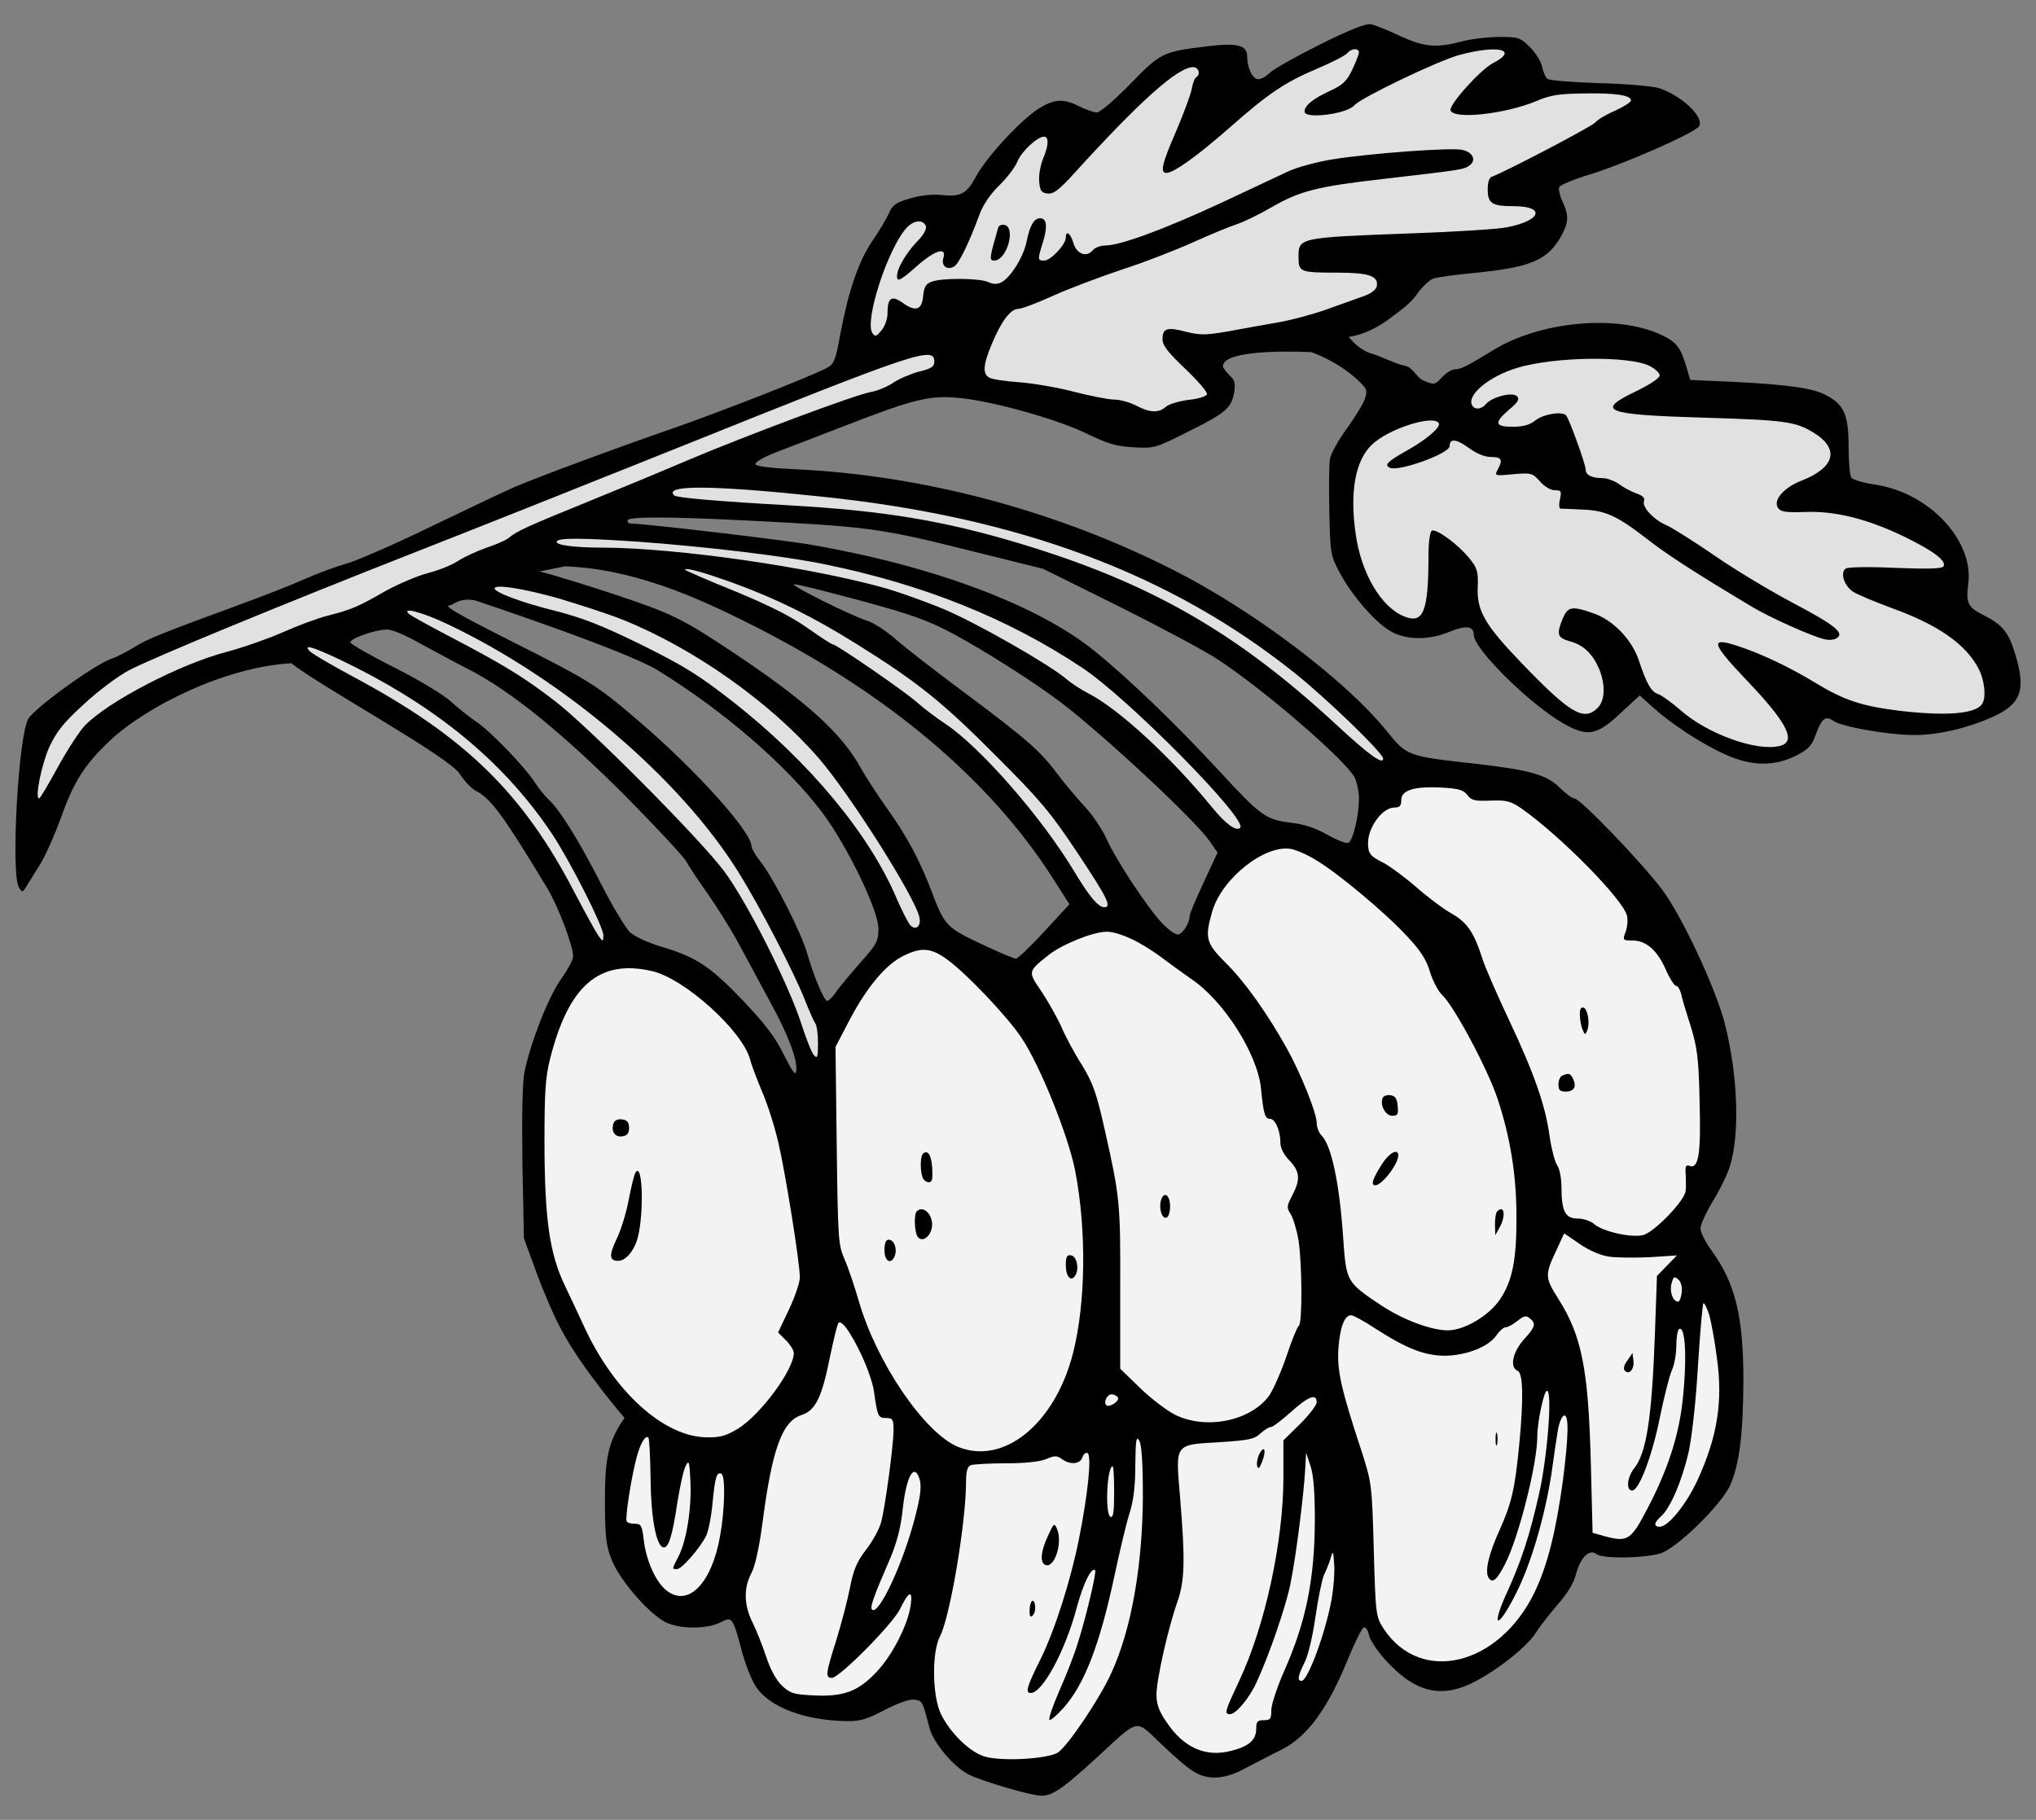 <?xml version="1.0" encoding="UTF-8" standalone="no"?>
<!DOCTYPE svg PUBLIC "-//W3C//DTD SVG 1.1//EN" "http://www.w3.org/Graphics/SVG/1.1/DTD/svg11.dtd">
<svg xmlns="http://www.w3.org/2000/svg" xmlns:dc="http://purl.org/dc/elements/1.1/" xmlns:xl="http://www.w3.org/1999/xlink" version="1.1" viewBox="33.75 76.5 297 265.5" width="297" height="265.5">
  <rect x="33.75" y="76.5" width="297" height="265.5" fill="#808080" stroke="none"/>
  <defs>
    <clipPath id="artboard_clip_path">
      <path d="M 33.75 76.5 L 330.75 76.5 L 330.75 331.943 L 313.875 342 L 33.75 342 Z"/>
    </clipPath>
  </defs>
  <g id="Ash_Keys,_Cluster_of_(2)" fill="none" stroke-opacity="1" stroke-dasharray="none" stroke="none" fill-opacity="1">
    <title>Ash Keys, Cluster of (2)</title>
    <g id="Ash_Keys,_Cluster_of_(2)_Art" clip-path="url(#artboard_clip_path)">
      <title>Art</title>
      <g id="Group_113">
        <g id="Graphic_159">
          <path d="M 226.39 82.946 C 222.951 84.665 219.644 86.517 219.071 87.046 C 218.498 87.619 217.704 88.06 217.308 88.06 C 216.47 88.06 215.676 86.429 215.676 84.709 C 215.676 83.078 214.177 82.725 209.857 83.254 C 203.332 84.048 203.067 84.18 198.615 88.765 C 196.366 91.058 194.206 92.909 193.765 92.909 C 193.324 92.909 192.178 92.513 191.208 92.028 C 188.871 90.837 187.549 90.926 185.212 92.38 C 182.567 94.1 177.717 99.346 176.174 102.168 C 174.763 104.813 173.881 105.254 171.06 104.945 C 169.87 104.813 168.106 104.989 166.563 105.43 C 164.447 106.048 163.918 106.4 163.433 107.591 C 163.08 108.384 162.022 110.192 161.008 111.647 C 158.98 114.645 157.525 118.921 156.335 125.226 C 155.629 129.149 155.409 129.634 154.307 130.208 C 151.882 131.486 138.876 136.556 132.087 138.937 C 123.754 141.803 111.806 146.255 108.852 147.534 C 107.706 148.019 102.239 150.62 96.728 153.265 C 91.217 155.955 85.53 158.424 84.119 158.776 C 82.708 159.173 79.975 160.187 77.991 161.069 C 76.007 161.951 71.687 163.626 68.424 164.816 C 57.358 168.872 55.154 169.754 53.302 170.944 C 52.288 171.562 50.789 172.355 49.951 172.62 C 47.483 173.501 38.753 179.806 37.871 181.393 C 36.417 183.906 35.314 203.922 36.505 205.95 C 36.99 206.743 37.034 206.743 37.651 205.729 C 38.004 205.156 38.93 203.657 39.679 202.467 C 40.429 201.232 41.707 198.323 42.589 195.942 C 44.485 190.563 46.072 188.05 49.819 184.523 C 55.11 179.541 66.639 173.788 76.25 173.259 C 80.548 176.676 99.153 186.816 100.828 189.417 C 101.446 190.387 102.46 191.489 103.121 191.842 C 105.369 192.988 107.133 195.413 113.482 205.906 C 115.113 208.551 117.361 214.459 117.361 216.046 C 117.361 216.487 116.568 217.986 115.554 219.397 C 113.746 221.954 111.145 228.567 110.263 232.887 C 109.955 234.254 109.866 239.368 109.955 246.114 L 110.175 257.135 L 112.027 262.206 C 113.041 264.983 114.672 268.775 115.686 270.582 C 118.684 276.225 124.856 283.368 124.856 283.368 C 122.255 286.983 121.99 289.848 121.99 295.933 C 122.035 300.782 122.167 302.061 123.004 304.133 C 124.107 306.866 127.898 311.363 130.455 312.95 C 132.439 314.185 136.716 314.273 138.876 313.171 C 140.551 312.289 140.639 312.377 142.006 317.535 C 142.535 319.475 143.461 321.768 144.078 322.65 C 146.062 325.559 151.088 327.455 157.04 327.587 C 159.156 327.631 160.038 327.411 162.727 326 C 164.667 324.986 166.387 324.369 167.092 324.457 C 168.282 324.589 168.326 324.633 169.34 328.601 C 169.914 330.762 172.823 334.245 175.072 335.391 C 177.1 336.405 184.198 338.477 185.697 338.477 C 187.284 338.477 188.871 337.375 193.633 333.01 C 200.114 327.058 199.232 327.235 203.156 330.938 C 204.963 332.702 207.079 334.509 207.873 334.95 C 209.989 336.273 212.502 336.096 215.5 334.421 C 216.955 333.671 219.203 332.481 220.57 331.82 C 224.406 329.924 227.404 325.868 230.358 318.594 C 231.372 316.125 232.43 314.008 232.694 313.92 C 232.959 313.832 233.311 314.317 233.444 315.022 C 233.576 315.728 234.634 317.315 235.78 318.594 C 240.189 323.487 244.069 324.413 249.095 321.724 C 252.534 319.916 256.634 316.565 257.78 314.714 C 258.265 313.92 259.676 312.113 260.91 310.658 C 262.365 309.026 263.379 307.351 263.644 306.161 C 264.261 303.736 265.628 302.413 266.598 303.207 C 267.435 303.912 273.167 303.868 275.856 303.163 C 278.237 302.502 284.894 296.021 286.172 293.111 C 287.495 290.025 288.024 285.704 288.068 278.077 C 288.068 268.51 286.922 263.793 283.395 258.899 C 282.513 257.709 281.808 256.254 281.808 255.725 C 281.808 255.152 282.601 253.432 283.527 251.889 C 284.497 250.346 285.599 248.098 285.996 246.951 C 287.583 242.322 287.319 233.505 285.335 225.745 C 283.968 220.543 279.074 210.094 276.165 206.214 C 273.034 202.114 264.261 192.988 263.423 192.988 C 263.115 192.988 262.145 192.283 261.307 191.445 C 259.367 189.505 256.942 188.844 248.963 187.918 C 239.043 186.816 238.999 186.816 236.045 183.157 C 230.005 175.706 216.646 165.61 205.007 159.702 C 188.122 151.105 168.635 145.859 150.074 144.977 C 146.195 144.8 144.034 144.536 143.946 144.227 C 143.858 143.919 145.18 143.169 146.988 142.464 C 148.752 141.803 153.425 139.995 157.305 138.496 C 166.872 134.793 169.252 134.175 173.352 134.528 C 178.07 134.881 187.901 137.614 192.31 139.774 C 195.396 141.273 196.631 141.626 199.144 141.758 C 202.142 141.935 202.362 141.847 207.079 139.466 C 212.59 136.732 213.384 136.027 213.781 133.735 C 214.001 132.412 213.869 131.927 213.075 131.222 C 212.59 130.737 212.149 130.163 212.149 129.943 C 212.149 127.165 225.045 127.876 225.045 127.876 C 225.045 127.876 229.079 129.194 232.253 132.368 C 233.179 133.294 233.223 133.558 232.827 134.749 C 232.562 135.498 231.372 137.438 230.181 139.069 C 228.991 140.7 227.889 142.684 227.756 143.434 C 227.624 144.227 227.58 147.71 227.668 151.193 C 227.801 157.365 227.845 157.542 229.255 160.187 C 231.151 163.67 234.678 167.638 236.883 168.74 C 239.087 169.886 242.305 169.886 245.127 168.696 C 247.596 167.682 248.742 167.814 248.742 169.137 C 248.742 171.165 256.854 179.189 261.748 182.01 C 265.275 184.038 266.686 183.818 270.08 180.6 L 272.946 177.954 L 274.842 179.674 C 277.487 182.054 281.808 184.92 285.291 186.507 C 289.082 188.271 292.477 188.359 295.695 186.772 C 297.503 185.846 298.032 185.317 298.561 183.818 C 299.531 181.217 300.016 180.864 301.25 181.702 C 302.617 182.583 309.318 183.73 313.022 183.73 C 316.505 183.73 320.693 182.76 324.44 181.084 C 328.629 179.189 329.334 177.117 327.659 171.738 C 326.733 168.696 325.807 167.594 322.985 166.183 C 320.781 165.081 320.517 164.419 320.869 161.686 C 321.707 155.293 315.05 148.283 307.158 147.181 C 305.483 146.917 303.984 146.476 303.807 146.167 C 303.587 145.859 303.411 143.786 303.411 141.626 C 303.411 136.821 302.705 135.366 299.707 133.955 C 297.767 132.985 292.697 132.412 283.13 132.059 L 280.309 131.927 L 279.78 130.119 C 278.898 127.121 278.325 126.372 275.9 125.27 C 269.507 122.36 258.441 123.374 251.608 127.562 C 247.728 129.943 246.846 130.384 245.965 130.384 C 245.524 130.384 244.686 130.913 244.113 131.53 C 243.055 132.676 242.967 132.676 241.379 132.015 C 240.454 131.662 239.787 129.993 238.685 129.86 C 237.582 129.684 235.097 128.45 233.863 128.097 C 231.835 127.524 230.501 125.644 230.501 125.644 C 230.501 125.644 233.119 125.413 236.205 123.165 C 238.321 121.621 239.528 120.685 240.321 119.582 C 241.115 118.436 242.217 117.378 242.79 117.158 C 243.363 116.937 246.053 116.584 248.786 116.32 C 256.854 115.526 259.367 114.512 261.307 111.25 C 262.586 109.046 262.674 108.031 261.704 105.959 C 261.307 105.122 261.087 104.196 261.175 103.843 C 261.307 103.49 263.247 102.697 265.539 101.992 C 270.389 100.537 280.97 95.907 281.587 94.937 C 282.425 93.615 279.03 90.396 275.68 89.338 C 274.798 89.074 270.918 88.721 267.038 88.633 C 263.159 88.501 259.764 88.236 259.499 88.016 C 259.191 87.795 258.882 87.002 258.706 86.252 C 258.574 85.503 257.78 84.224 256.942 83.387 C 255.532 81.976 255.267 81.888 252.445 81.888 C 250.77 81.888 248.301 82.196 246.979 82.549 C 243.319 83.519 241.556 83.387 237.985 81.755 C 236.265 80.918 234.325 80.168 233.752 80.036 C 233.003 79.904 230.754 80.785 226.39 82.946 Z M 142.535 152.428 C 160.214 153.309 162.198 153.574 174.543 156.66 L 185.917 159.482 L 196.939 164.948 C 203.023 167.991 209.46 171.429 211.268 172.62 C 217.925 176.94 230.005 187.345 231.372 189.946 C 231.68 190.607 231.989 191.974 231.989 192.944 C 231.989 195.545 231.107 199.204 230.402 199.469 C 230.093 199.601 228.726 199.028 227.36 198.279 C 225.684 197.309 223.965 196.736 221.981 196.515 C 218.366 196.074 217.616 195.501 211.444 188.8 C 205.228 182.099 198.482 175.574 193.412 171.473 C 185.212 164.816 170.002 159.085 152.19 155.999 C 148.311 155.293 127.59 152.869 125.65 152.869 C 125.429 152.869 125.297 152.648 125.297 152.428 C 125.297 151.854 131.028 151.854 142.535 152.428 Z M 112.457 159.867 L 116.176 159.123 C 126.098 159.478 135.393 163.626 142.932 167.417 C 162.948 177.425 178.114 190.122 187.416 204.76 L 189.753 208.419 L 186.094 212.387 C 184.11 214.547 182.214 216.355 181.95 216.355 C 181.641 216.355 179.348 215.385 176.835 214.194 C 171.809 211.814 171.501 211.505 169.605 206.435 C 167.93 202.026 165.99 198.411 163.212 194.531 C 161.846 192.591 160.038 189.858 159.288 188.491 C 156.467 183.421 151.397 178.836 140.904 171.826 C 133.233 166.712 131.778 166.007 123.313 163.185 C 115.113 160.496 112.457 159.867 112.457 159.867 Z M 159.244 164.111 C 166.695 166.139 169.076 166.976 172.867 169.005 C 177.232 171.341 184.683 176.059 188.563 179.012 C 194.999 183.95 208.005 196.074 210.166 199.16 L 211.356 200.88 L 209.328 205.244 C 208.226 207.625 207.3 209.785 207.3 210.094 C 207.3 211.152 206.242 212.828 205.536 212.828 C 205.14 212.828 204.126 212.078 203.244 211.152 C 201.216 209.036 196.454 201.85 195.088 198.72 C 194.47 197.397 193.06 195.281 191.913 194.09 C 190.767 192.856 189.048 190.784 188.034 189.461 C 185.565 186.11 183.493 184.303 174.631 177.69 C 170.399 174.56 165.813 170.988 164.447 169.798 C 163.036 168.564 161.184 167.329 160.258 167.065 C 157.878 166.315 148.752 161.774 149.589 161.73 C 149.942 161.686 154.307 162.788 159.244 164.111 Z M 103.033 164.083 C 103.033 164.083 125.121 171.429 129.706 174.295 C 139.317 180.203 148.487 188.138 153.645 194.972 C 157.305 199.822 161.89 209.301 161.89 211.946 C 161.89 213.797 161.669 214.238 159.333 216.839 C 157.922 218.471 156.291 220.367 155.762 221.16 C 155.232 221.91 154.615 222.527 154.439 222.527 C 153.954 222.527 152.499 219.044 151.529 215.693 C 150.691 212.651 146.591 204.583 144.651 202.158 C 143.946 201.277 143.373 200.263 143.373 199.954 C 143.373 197.882 135.481 189.064 127.237 181.966 C 121.417 176.94 120.007 176.014 112.468 172.135 C 104.664 168.167 97.902 164.871 99.313 164.827 C 99.842 164.827 100.652 163.642 103.033 164.083 Z M 94.788 170.239 C 96.64 171.253 99.991 173.061 102.151 174.163 C 108.235 177.293 115.73 183.377 124.944 192.591 C 129.441 197.132 133.453 201.453 133.85 202.158 C 134.247 202.908 135.658 205.024 136.98 206.876 C 138.303 208.771 140.331 211.99 141.477 214.106 C 142.579 216.178 144.651 219.97 146.018 222.527 C 148.752 227.465 150.118 231.168 149.898 232.755 C 149.81 233.505 149.369 232.887 148.09 230.374 C 146.856 227.817 145.357 225.877 142.094 222.439 C 137.333 217.457 135.261 216.09 130.147 214.591 C 128.251 214.018 126.355 213.136 125.65 212.519 C 125.032 211.902 123.137 208.816 121.505 205.597 C 118.199 199.116 115.333 194.531 113.834 193.209 C 113.305 192.724 112.379 191.577 111.806 190.696 C 110.263 188.315 105.325 183.201 103.165 181.746 C 102.107 181.04 100.476 179.718 99.506 178.836 C 98.536 177.91 94.877 175.706 91.394 173.942 C 87.867 172.179 84.957 170.504 84.869 170.239 C 84.692 169.71 88.308 168.387 90.159 168.343 C 90.865 168.299 92.849 169.137 94.788 170.239 Z" fill="black"/>
        </g>
        <g id="Graphic_158">
          <path d="M 231.989 84.18 C 231.945 84.489 231.504 85.635 230.975 86.737 C 230.225 88.324 229.564 88.942 227.801 89.735 C 225.243 90.926 224.053 91.895 224.053 92.777 C 224.053 93.923 230.269 93.13 231.328 91.851 C 232.209 90.793 243.407 85.415 246.582 84.533 C 252.269 82.99 255.399 83.739 251.52 85.723 C 249.668 86.693 245.083 91.807 245.347 92.601 C 245.788 93.968 253.327 93.13 257.78 91.278 C 259.94 90.352 261.175 90.176 264.834 90.132 C 269.375 90.044 271.668 90.396 271.668 91.146 C 271.668 91.41 270.61 92.072 269.375 92.645 C 268.096 93.174 266.774 93.968 266.465 94.364 C 265.936 94.982 253.195 101.639 251.431 102.256 C 250.991 102.388 250.77 103.05 250.77 104.108 C 250.77 106.18 251.387 106.577 254.518 106.577 C 259.279 106.577 258.618 108.693 253.548 109.663 C 252.225 109.927 246.009 110.324 239.704 110.544 C 223.039 111.162 223.171 111.162 223.171 114.071 C 223.171 116.188 223.436 116.276 228.859 116.276 C 233.444 116.276 234.855 116.761 234.59 118.26 C 234.458 118.789 233.708 119.362 232.65 119.715 C 231.68 120.067 229.299 120.905 227.36 121.61 C 225.42 122.316 222.157 123.198 220.085 123.55 C 218.013 123.903 214.707 124.52 212.723 124.873 C 209.636 125.402 208.799 125.402 206.815 124.917 C 203.993 124.168 203.332 124.388 203.332 125.975 C 203.332 126.901 204.081 127.871 206.683 130.34 C 208.49 132.059 209.945 133.735 209.813 134.043 C 209.725 134.308 208.534 134.704 207.123 134.837 C 205.757 135.013 204.258 135.454 203.817 135.851 C 202.759 136.777 201.48 136.732 199.496 135.674 C 198.571 135.189 197.116 134.793 196.278 134.793 C 195.44 134.793 192.839 134.264 190.547 133.69 C 188.254 133.073 184.683 132.456 182.611 132.28 C 180.539 132.147 178.511 131.839 178.114 131.618 C 177.056 131.089 177.144 129.767 178.378 126.813 C 179.745 123.462 181.156 121.566 182.258 121.566 C 182.787 121.566 185.08 120.685 187.416 119.626 C 189.753 118.568 194.25 116.893 197.38 115.835 C 200.554 114.821 205.184 113.013 207.741 111.867 C 210.298 110.721 213.163 109.53 214.133 109.222 C 215.103 108.913 217.396 107.811 219.203 106.753 C 223.348 104.372 225.817 103.711 235.516 102.609 C 246.89 101.286 247.331 101.242 248.125 100.625 C 249.139 99.875 248.61 98.729 247.111 98.376 C 245.612 97.98 233.664 98.861 228.153 99.743 C 225.905 100.096 223.039 100.889 221.761 101.462 C 220.482 102.08 215.985 104.152 211.797 106.136 C 203.729 109.883 197.204 112.308 195.043 112.308 C 194.338 112.308 193.5 112.617 193.192 112.969 C 192.266 114.116 190.811 113.587 190.326 111.955 C 189.929 110.544 189.224 110.015 189.224 111.162 C 189.224 112.176 187.02 114.512 186.094 114.512 C 185.08 114.512 185.08 114.424 185.917 111.735 C 186.579 109.53 186.446 108.34 185.476 108.34 C 184.595 108.34 183.978 109.398 183.537 111.603 C 183.14 113.807 181.244 116.937 179.833 117.687 C 179.216 117.995 178.643 117.995 177.893 117.643 C 176.615 117.069 171.148 117.025 169.649 117.598 C 168.811 117.907 168.547 118.348 168.415 119.671 C 168.238 121.743 167.312 122.051 165.373 120.641 C 163.785 119.538 163.212 119.935 163.212 122.272 C 163.212 123.065 162.816 124.123 162.331 124.697 C 161.581 125.622 161.405 125.666 161.008 125.093 C 159.818 123.33 163.256 112.749 165.99 109.751 C 167.048 108.605 168.415 108.472 168.811 109.486 C 168.944 109.927 168.503 110.765 167.489 111.779 C 165.725 113.675 164.403 116.011 164.623 117.069 C 164.711 117.598 165.373 117.202 167.312 115.482 C 170.002 113.057 171.898 112.396 171.368 114.116 C 171.016 115.262 171.853 115.967 172.912 115.394 C 173.617 114.997 175.072 112.043 176.659 107.723 C 177.144 106.4 178.246 104.769 179.525 103.535 C 180.671 102.432 181.861 100.845 182.17 100.052 C 182.743 98.597 185.08 96.436 186.05 96.436 C 186.799 96.436 186.711 97.803 185.873 99.743 C 185.521 100.625 185.256 102.08 185.344 102.961 C 185.432 104.284 185.653 104.637 186.535 104.725 C 187.416 104.857 188.21 104.24 190.502 101.727 C 200.114 91.146 205.58 86.296 207.785 86.296 C 208.622 86.296 208.931 87.354 208.226 87.795 C 208.005 87.928 207.697 88.765 207.564 89.603 C 207.388 90.441 206.374 93.174 205.316 95.643 C 203.244 100.404 202.935 101.727 203.905 101.727 C 204.963 101.727 208.402 99.258 213.075 95.158 C 218.807 90.088 221.276 88.457 225.993 86.473 C 228.065 85.591 229.961 84.621 230.269 84.268 C 230.887 83.519 231.989 83.475 231.989 84.18 Z" fill="#e1e1e1"/>
        </g>
        <g id="Graphic_157">
          <path d="M 170.046 129.282 C 170.046 129.987 169.561 130.296 167.886 130.692 C 166.695 131.001 165.02 131.706 164.138 132.28 C 163.256 132.897 161.757 133.514 160.787 133.69 C 158.583 134.043 142.271 140.171 133.938 143.698 C 130.543 145.153 124.063 147.843 119.61 149.65 C 110.924 153.177 109.161 153.971 108.059 154.897 C 107.706 155.249 106.207 155.911 104.752 156.395 C 103.341 156.88 101.446 157.762 100.564 158.335 C 99.726 158.908 97.742 159.702 96.199 160.099 C 94.656 160.496 91.879 161.686 90.027 162.7 C 85.883 165.081 85.001 165.433 81.562 166.315 C 80.019 166.712 77.065 167.814 74.905 168.784 C 72.789 169.71 69.13 170.988 66.793 171.606 C 60.047 173.369 49.511 178.836 46.116 182.363 C 45.366 183.157 43.603 185.846 42.192 188.403 C 40.825 190.916 39.591 192.988 39.459 192.988 C 38.797 192.988 39.811 188.006 40.958 185.449 C 42.016 183.201 43.03 181.922 45.984 179.233 C 48.012 177.337 50.965 175.133 52.553 174.295 C 56.036 172.443 75.566 164.419 94.877 156.836 C 102.768 153.75 119.698 147.005 132.571 141.847 C 167.665 127.739 170.046 126.945 170.046 129.282 Z" fill="#e1e1e1"/>
        </g>
        <g id="Graphic_156">
          <path d="M 274.313 129.855 C 275.151 130.252 275.856 130.913 275.856 131.266 C 275.856 131.662 274.445 132.588 272.461 133.558 C 266.377 136.468 267.7 136.997 282.425 137.438 C 294.24 137.791 295.695 138.011 298.341 139.642 C 302.132 141.979 301.427 144.712 296.577 146.608 C 293.976 147.622 292.389 149.43 293.094 150.576 C 293.535 151.193 294.196 151.281 297.062 151.193 C 301.471 151.017 306.188 152.207 311.567 154.808 C 315.799 156.88 317.739 158.335 317.254 159.129 C 317.034 159.482 314.873 159.526 310.288 159.349 C 306.629 159.173 303.367 159.217 303.014 159.438 C 302.132 160.011 302.749 161.951 304.072 162.832 C 304.689 163.229 307.202 164.287 309.715 165.213 C 316.461 167.638 320.561 170.504 322.412 174.119 C 323.25 175.794 323.515 178.219 322.897 179.189 C 321.971 180.644 317.695 180.996 310.906 180.203 C 305.439 179.541 302.749 178.66 298.693 176.191 C 294.769 173.81 290.802 171.914 287.186 170.724 C 283.13 169.401 283.395 170.327 288.509 175.706 C 294.461 181.922 295.872 184.7 293.403 185.317 C 290.052 186.199 282.734 183.553 278.854 180.071 C 277.575 178.968 276.165 177.954 275.68 177.778 C 274.621 177.469 273.916 176.191 272.814 172.84 C 271.8 169.798 269.022 166.932 266.157 165.962 C 263.026 164.86 262.453 164.993 261.704 166.756 C 260.778 169.049 260.91 169.534 262.762 170.063 C 264.746 170.592 266.068 171.87 267.038 174.119 C 267.964 176.411 267.876 178.704 266.818 179.762 C 264.79 181.79 262.806 180.6 255.752 173.281 C 250.329 167.638 249.139 165.61 249.315 162.039 C 249.403 159.878 249.227 159.349 248.081 157.939 C 246.405 155.866 243.231 153.574 242.614 153.927 C 242.349 154.103 242.129 155.602 242.129 157.454 C 242.129 165.83 241.379 167.594 238.514 166.403 C 235.163 164.993 232.297 160.099 231.504 154.367 C 230.622 148.239 231.46 143.654 233.885 141.362 C 236.265 139.069 242.834 136.953 243.628 138.231 C 243.981 138.805 241.82 140.656 238.955 142.243 C 236.133 143.831 235.604 144.36 236.53 144.756 C 237.985 145.285 245.215 142.64 245.215 141.582 C 245.215 140.436 246.185 140.524 247.948 141.803 C 249.139 142.684 250.329 143.169 251.255 143.169 C 252.798 143.169 253.019 143.566 252.225 145.021 C 251.74 145.903 251.784 145.947 254.473 145.682 C 257.119 145.462 257.295 145.506 258.397 146.74 C 259.059 147.49 259.94 148.019 260.558 148.019 C 261.483 148.019 261.572 148.151 261.307 149.341 C 261.131 150.047 261.175 150.664 261.395 150.708 C 261.572 150.708 263.026 150.752 264.614 150.84 C 268.008 150.973 269.684 151.766 274.225 155.293 C 277.046 157.498 281.455 160.319 289.347 165.037 C 291.992 166.624 298.12 169.357 299.884 169.754 C 300.501 169.93 301.294 169.842 301.647 169.622 C 302.882 168.872 301.471 167.726 295.387 164.508 C 292.124 162.788 286.966 159.702 283.968 157.63 C 280.97 155.558 277.796 153.574 276.958 153.177 C 275.018 152.384 273.255 150.488 273.563 149.606 C 273.74 149.165 273.387 148.812 272.505 148.504 C 271.8 148.239 270.61 147.666 269.948 147.137 C 269.243 146.652 268.185 146.255 267.567 146.255 C 265.936 146.255 265.054 145.814 265.054 144.977 C 265.054 144.227 262.63 137.526 262.189 137.085 C 261.572 136.468 258.926 136.909 257.78 137.791 C 256.898 138.496 255.972 138.76 254.429 138.76 C 251.784 138.76 251.652 138.187 253.9 136.248 C 255.223 135.145 255.443 134.749 255.047 134.308 C 254.385 133.646 251.387 134.396 250.506 135.454 C 249.888 136.203 248.918 136.336 248.522 135.674 C 247.596 134.175 250.991 131.354 255.223 130.119 C 260.646 128.532 271.315 128.4 274.313 129.855 Z" fill="#e1e1e1"/>
        </g>
        <g id="Graphic_155">
          <path d="M 153.116 148.901 C 182.214 151.854 204.522 160.187 222.73 174.78 C 227.404 178.527 235.516 186.375 235.516 187.169 C 235.516 188.138 233.444 186.64 228.594 182.143 C 214.089 168.74 201.48 161.51 182.611 155.822 C 171.501 152.472 162.771 151.017 148.884 150.223 C 138.656 149.65 132.395 149.121 132.087 148.768 C 130.543 147.225 137.509 147.269 153.116 148.901 Z" fill="#e1e1e1"/>
        </g>
        <g id="Graphic_154">
          <path d="M 126.62 155.514 C 136.495 156.219 148.355 157.63 154.042 158.82 C 168.459 161.774 180.803 166.712 191.649 173.942 C 198.306 178.351 215.809 196.074 214.662 197.265 C 214.089 197.838 212.546 196.736 210.474 194.179 C 204.522 186.904 196.895 179.894 192.486 177.646 C 191.472 177.117 190.018 176.191 189.268 175.529 C 186.623 173.325 176.394 167.506 171.677 165.478 C 169.076 164.375 165.24 163.009 163.168 162.391 C 152.411 159.305 132.66 156.44 121.77 156.395 C 117.405 156.395 114.628 155.999 114.981 155.47 C 115.289 154.941 118.728 154.985 126.62 155.514 Z" fill="#e1e1e1"/>
        </g>
        <g id="Graphic_153">
          <path d="M 140.728 161.554 C 147.12 163.89 152.279 166.447 158.715 170.459 C 167.533 175.97 171.104 178.792 179.084 186.816 C 185.476 193.209 186.931 194.928 190.899 200.88 C 195.352 207.581 195.969 208.86 194.823 208.86 C 193.985 208.86 192.663 207.317 190.547 203.79 C 185.741 195.766 176.879 185.626 171.721 182.143 C 170.31 181.217 168.459 179.806 167.621 179.056 C 165.946 177.513 155.762 170.504 155.232 170.504 C 155.056 170.504 153.425 169.445 151.617 168.167 C 149.325 166.536 146.15 164.904 141.036 162.788 C 136.98 161.157 133.674 159.702 133.674 159.614 C 133.674 159.217 136.583 160.055 140.728 161.554 Z" fill="#e1e1e1"/>
        </g>
        <g id="Graphic_152">
          <path d="M 115.245 163.802 C 118.463 164.772 122.696 166.139 124.636 166.932 C 134.952 171.077 146.062 178.924 153.116 187.036 C 157.613 192.195 167.092 207.14 167.841 210.226 C 168.194 211.593 167.357 212.343 166.519 211.461 C 166.21 211.108 165.373 209.433 164.623 207.757 C 160.655 198.279 151.882 187.698 140.728 178.924 C 135.702 175 133.585 173.678 127.281 170.548 C 121.329 167.638 118.684 166.624 114.54 165.566 C 109.91 164.419 105.899 162.92 105.899 162.347 C 105.899 161.686 110.087 162.347 115.245 163.802 Z" fill="#e1e1e1"/>
        </g>
        <g id="Graphic_151">
          <path d="M 99.021 167.55 C 115.95 175.574 132.968 190.078 141.477 203.745 C 144.651 208.86 149.589 218.383 151.132 222.306 C 151.794 223.982 152.499 225.569 152.675 225.789 C 152.896 226.054 153.072 227.332 153.072 228.655 C 153.072 230.727 152.984 230.992 152.499 230.463 C 152.146 230.11 151.353 228.038 150.647 225.877 C 148.796 220.102 142.668 207.978 139.361 203.569 C 135.79 198.808 119.654 182.583 114.716 178.792 C 110.219 175.309 107.089 173.413 99.506 169.445 C 96.376 167.814 93.598 166.271 93.378 166.051 C 92.275 164.993 95.406 165.83 99.021 167.55 Z" fill="#e1e1e1"/>
        </g>
        <g id="Graphic_150">
          <path d="M 85.618 173.854 C 98.404 180.335 107.706 188.271 114.363 198.279 C 117.097 202.467 121.77 211.725 121.77 212.96 C 121.726 213.93 121.726 213.93 121.065 213.048 C 120.712 212.563 119.125 209.697 117.538 206.655 C 109.999 192.15 101.534 183.906 85.177 175.177 C 82.135 173.546 79.358 171.914 79.005 171.562 C 77.594 170.195 79.975 171.033 85.618 173.854 Z" fill="#e1e1e1"/>
        </g>
        <g id="Graphic_149">
          <path d="M 247.816 192.503 C 248.433 193.297 248.918 193.385 251.211 193.297 C 253.504 193.209 254.121 193.385 255.62 194.399 C 261.351 198.411 270.477 207.669 271.094 210.094 C 271.227 210.711 271.139 211.769 270.874 212.475 C 270.433 213.665 270.477 213.709 271.888 213.709 C 273.872 213.709 275.503 215.12 276.738 217.942 C 277.311 219.264 278.016 220.322 278.237 220.322 C 278.501 220.322 278.81 220.851 278.986 221.513 C 279.118 222.218 279.78 224.334 280.397 226.274 C 281.323 229.316 281.543 230.859 281.675 237.076 C 281.896 244.747 281.543 247.084 280.221 246.599 C 279.692 246.378 279.559 246.643 279.647 247.789 C 279.692 248.538 279.692 249.641 279.647 250.214 C 279.559 251.625 275.018 256.342 273.387 256.695 C 271.668 257.091 267.567 256.166 266.333 255.107 C 265.804 254.623 264.702 254.27 263.864 254.27 C 262.101 254.27 261.527 253.212 261.527 249.729 C 261.527 248.45 261.263 246.995 260.91 246.51 C 260.558 246.025 260.073 244.13 259.808 242.322 C 259.191 237.781 257.56 233.108 253.812 225.172 C 252.049 221.425 250.373 217.545 250.065 216.575 C 248.786 212.563 247.86 211.152 245.524 209.785 C 244.245 209.08 241.909 207.317 240.277 205.862 C 238.646 204.451 236.53 202.908 235.648 202.423 C 233.62 201.409 233.311 201.056 233.311 199.469 C 233.311 197.176 235.428 194.311 237.147 194.311 C 237.941 194.311 238.161 194.046 238.161 193.209 C 238.161 191.798 240.013 191.181 244.069 191.401 C 246.538 191.533 247.243 191.754 247.816 192.503 Z" fill="#f3f3f3"/>
        </g>
        <g id="Graphic_148">
          <path d="M 225.728 201.982 C 228.815 203.79 235.957 209.741 239.131 213.224 C 240.983 215.208 241.864 216.575 242.349 218.294 C 242.746 219.573 243.54 221.116 244.157 221.689 C 245.876 223.32 250.77 232.446 252.225 236.855 C 254.033 242.322 254.958 247.833 254.958 253.873 C 255.003 260.178 254.385 263.352 252.578 266.041 C 250.991 268.422 247.375 270.582 244.951 270.582 C 242.526 270.582 238.382 269.039 235.207 266.923 C 230.181 263.572 230.137 263.484 229.696 257.268 C 229.167 249.2 227.977 243.601 226.522 242.146 C 226.125 241.749 225.817 240.911 225.817 240.294 C 225.817 238.883 223.568 233.284 221.54 229.581 C 218.674 224.423 215.324 219.705 212.59 217.016 C 209.636 214.062 209.46 213.357 210.606 209.389 C 212.061 204.583 218.278 199.689 222.069 200.351 C 222.819 200.483 224.45 201.188 225.728 201.982 Z" fill="#f3f3f3"/>
        </g>
        <g id="Graphic_147">
          <path d="M 198.703 213.445 C 199.937 213.974 201.789 215.164 202.891 215.958 C 203.993 216.795 206.109 218.338 207.564 219.352 C 212.282 222.527 217.22 230.286 217.704 235.356 C 218.057 238.971 218.278 239.721 218.983 239.721 C 219.777 239.721 220.526 241.44 220.526 243.204 C 220.526 243.953 221.011 244.967 221.849 245.805 C 223.392 247.436 223.48 248.583 222.245 250.919 C 221.452 252.462 221.408 252.683 222.025 253.608 C 222.378 254.182 222.907 255.901 223.171 257.444 C 223.7 260.927 223.744 269.568 223.215 269.921 C 222.995 270.053 222.201 271.993 221.452 274.241 C 220.702 276.49 219.556 279.047 218.983 279.973 C 216.426 283.676 210.033 285.131 205.404 283.015 C 204.214 282.486 201.877 280.722 200.202 279.135 L 197.16 276.181 L 197.16 264.454 C 197.204 252.021 197.116 251.14 194.911 241.352 C 193.721 236.062 193.236 234.607 191.605 231.917 C 190.502 230.198 189.136 227.641 188.563 226.274 C 187.945 224.907 186.623 222.571 185.653 221.116 C 183.669 218.206 183.669 218.25 186.711 215.825 C 188.651 214.282 193.192 212.431 195.176 212.431 C 195.925 212.387 197.512 212.872 198.703 213.445 Z" fill="#f3f3f3"/>
        </g>
        <g id="Graphic_146">
          <path d="M 171.986 216.531 C 174.763 218.559 180.671 224.775 182.699 227.817 C 185.432 231.829 189.577 242.146 190.591 247.304 C 192.266 255.989 192.134 266.57 190.282 273.889 C 187.637 284.249 180.142 290.333 173.441 287.556 C 168.547 285.484 161.581 275.211 159.024 266.306 C 158.407 264.189 157.481 261.412 156.952 260.222 C 156.026 258.149 155.982 257.224 155.806 243.601 L 155.629 229.228 L 157.701 225.26 C 160.214 220.499 162.948 217.236 165.505 215.958 C 168.15 214.635 169.605 214.767 171.986 216.531 Z" fill="#f3f3f3"/>
        </g>
        <g id="Graphic_145">
          <path d="M 128.824 218.162 C 133.585 219.22 142.183 226.98 143.197 231.168 C 143.373 231.873 144.166 233.945 144.916 235.753 C 145.71 237.561 146.768 240.911 147.297 243.204 C 148.311 247.569 150.427 260.662 150.427 262.867 C 150.427 263.572 149.722 265.688 148.84 267.54 L 147.253 270.891 L 148.399 272.037 C 149.016 272.654 149.545 273.492 149.545 273.889 C 149.545 276.314 144.74 282.839 141.433 284.911 C 139.67 285.969 138.832 286.233 136.804 286.189 C 130.543 286.101 123.269 279.488 118.904 269.921 C 118.243 268.466 117.009 265.865 116.215 264.189 C 113.922 259.472 113.217 254.49 113.173 243.468 C 113.173 235.797 113.305 233.637 114.011 230.903 C 116.7 220.278 121.153 216.399 128.824 218.162 Z" fill="#f3f3f3"/>
        </g>
        <g id="Graphic_144">
          <path d="M 268.449 259.825 C 269.551 260.001 272.241 260.001 274.401 259.913 L 278.369 259.648 L 276.914 261.147 L 275.459 262.646 L 275.151 271.332 C 274.71 283.456 273.916 288.438 272.153 290.686 C 271.094 292.009 270.918 293.949 271.844 293.949 C 272.858 293.949 274.798 288.79 275.9 283.191 C 276.517 280.237 277.267 277.239 277.619 276.446 C 277.972 275.696 278.281 274.065 278.281 272.875 C 278.281 271.64 278.457 270.538 278.678 270.406 C 279.647 269.789 279.868 275.035 279.162 281.163 C 278.589 286.101 277.002 290.951 274.181 296.373 C 271.668 301.223 271.227 301.532 267.788 300.606 L 266.068 300.121 L 265.804 289.672 C 265.451 276.314 264.481 271.376 261.131 266.085 C 259.147 262.955 259.103 262.514 260.602 259.296 L 261.924 256.43 L 264.173 257.973 C 265.495 258.899 267.215 259.648 268.449 259.825 Z" fill="#f3f3f3"/>
        </g>
        <g id="Graphic_143">
          <path d="M 279.074 265.027 C 278.986 265.777 278.766 266.394 278.545 266.394 C 277.796 266.394 277.267 264.983 277.575 263.793 C 277.84 262.779 277.972 262.646 278.545 263.131 C 278.942 263.44 279.162 264.234 279.074 265.027 Z" fill="#f3f3f3"/>
        </g>
        <g id="Graphic_142">
          <path d="M 283.086 268.334 C 283.351 269.26 283.88 272.037 284.188 274.506 C 285.114 280.943 284.277 286.101 281.367 292.45 C 279.736 295.977 277.09 299.239 275.856 299.239 C 274.93 299.239 275.018 298.622 276.076 297.696 C 277.443 296.462 279.118 292.494 280.088 288.305 C 280.573 285.969 281.146 280.943 281.455 275.52 C 281.764 270.626 282.116 266.614 282.249 266.614 C 282.425 266.614 282.778 267.408 283.086 268.334 Z" fill="#f3f3f3"/>
        </g>
        <g id="Graphic_141">
          <path d="M 234.237 270.229 C 238.866 273.227 241.556 274.286 244.554 274.286 C 247.684 274.241 250.946 272.963 252.049 271.288 C 252.49 270.67 253.063 270.141 253.371 270.141 C 253.68 270.141 254.429 269.745 255.091 269.215 C 256.017 268.466 256.369 268.378 256.898 268.819 C 257.868 269.612 257.736 270.053 256.017 271.949 C 254.385 273.801 253.944 276.005 255.135 276.49 C 255.928 276.798 256.017 280.59 255.355 287.38 C 254.738 293.684 254.253 295.8 252.534 299.636 C 250.858 303.339 250.329 305.764 250.902 306.69 C 251.476 307.572 252.137 306.954 253.327 304.618 C 255.311 300.738 258 290.025 258 286.101 C 258 283.941 258.97 279.4 259.411 279.4 C 260.249 279.4 259.455 289.319 258.221 294.61 C 256.898 300.474 255.708 304.089 253.768 308.409 C 251.123 314.097 252.093 314.537 254.914 308.938 C 257.075 304.662 259.059 297.872 260.029 291.744 C 260.381 289.187 260.822 286.233 260.998 285.175 C 261.175 284.073 261.572 283.147 261.88 283.015 C 262.63 282.794 262.586 285.881 261.748 292.406 C 260.734 299.9 259.499 304.838 257.604 308.806 C 252.401 319.519 241.027 322.297 235.604 314.141 C 234.458 312.333 234.414 312.201 234.149 302.59 C 233.885 292.935 233.84 292.802 232.297 287.997 C 229.388 279.179 228.77 276.402 228.991 273.227 C 229.211 270.141 229.873 268.378 230.843 268.378 C 231.151 268.378 232.694 269.215 234.237 270.229 Z" fill="#f3f3f3"/>
        </g>
        <g id="Graphic_140">
          <path d="M 159.509 274.374 C 160.303 276.093 161.096 278.386 161.228 279.444 C 161.757 283.147 161.846 283.368 162.992 283.368 C 163.962 283.368 164.094 283.544 164.094 285.131 C 164.094 287.291 162.904 296.197 162.286 298.578 C 162.022 299.548 161.052 301.355 160.082 302.59 C 158.759 304.309 158.23 305.544 157.745 308.101 C 157.393 309.908 156.511 313.303 155.762 315.728 C 154.174 320.71 154.13 321.283 155.1 321.283 C 156.202 321.283 163.962 313.435 165.02 311.275 C 166.298 308.63 166.916 308.365 166.607 310.614 C 166.254 313.391 163.962 317.932 161.669 320.357 C 158.98 323.267 156.776 324.06 152.455 323.84 C 149.501 323.708 149.016 323.531 147.826 322.429 C 146.988 321.636 146.106 320.004 145.533 318.241 C 145.004 316.654 144.122 314.405 143.549 313.259 C 142.271 310.702 142.183 308.189 143.373 305.984 C 143.902 304.97 144.519 302.149 144.96 298.798 C 146.371 287.909 147.826 283.853 150.691 282.927 C 152.719 282.265 153.645 280.325 154.792 274.594 C 155.321 272.081 155.85 269.833 156.026 269.568 C 156.423 268.863 157.834 270.803 159.509 274.374 Z" fill="#f3f3f3"/>
        </g>
        <g id="Graphic_139">
          <path d="M 196.851 280.458 C 196.983 280.987 195.528 281.869 195.132 281.516 C 194.647 280.987 195.352 279.752 196.058 279.929 C 196.454 280.017 196.807 280.237 196.851 280.458 Z" fill="#f3f3f3"/>
        </g>
        <g id="Graphic_138">
          <path d="M 225.817 281.075 C 225.817 281.516 224.714 282.927 223.392 284.249 L 220.967 286.63 L 220.967 292.009 C 220.967 301.399 218.278 313.744 214.53 321.68 C 212.414 326.221 212.282 326.573 213.208 326.573 C 214.045 326.573 216.029 324.193 217.043 321.944 C 219.027 317.624 221.408 310.614 222.025 307.395 C 222.863 303.207 223.965 294.301 224.141 290.862 L 224.274 288.438 L 224.935 290.422 C 225.376 291.788 225.552 294.257 225.552 298.357 C 225.508 306.91 224.274 313.038 221.143 320.137 C 220.085 322.517 219.203 325.163 219.203 325.956 C 219.203 327.279 219.071 327.455 218.101 327.455 C 217.175 327.455 216.999 327.675 216.999 328.69 C 216.999 330.321 215.985 331.247 213.428 331.908 C 209.681 332.922 206.418 331.511 203.905 327.72 C 202.803 326.132 202.45 325.118 202.45 323.708 C 202.45 321.591 204.126 314.052 205.536 310.085 C 206.594 306.998 206.638 303.912 205.889 294.918 C 205.228 286.983 205.007 287.291 211.709 286.895 C 215.853 286.63 216.735 286.454 217.572 285.66 C 218.145 285.131 218.851 284.69 219.115 284.69 C 219.424 284.69 220.746 283.676 222.069 282.486 C 224.626 280.193 225.817 279.752 225.817 281.075 Z" fill="#f3f3f3"/>
        </g>
        <g id="Graphic_137">
          <path d="M 128.648 292.097 C 128.692 297.784 129.441 301.884 130.455 302.237 C 131.249 302.457 131.822 300.694 132.571 295.624 C 132.968 293.199 133.497 290.774 133.806 290.289 C 134.247 289.452 134.335 289.76 134.467 292.626 C 134.644 296.638 133.894 301.267 132.748 303.516 C 131.734 305.5 131.734 305.411 132.527 305.411 C 133.189 305.411 135.79 302.457 136.76 300.562 C 137.068 299.944 137.509 297.828 137.686 295.844 C 138.038 292.053 138.303 291.127 139.008 291.524 C 139.581 291.921 139.493 296.726 138.788 300.606 C 137.553 307.572 134.115 311.01 130.984 308.542 C 129.441 307.351 128.03 304.221 127.678 301.311 C 127.413 299.063 127.281 298.798 126.355 298.798 C 125.826 298.798 125.253 298.666 125.165 298.445 C 124.9 298.049 125.87 291.832 126.62 289.099 C 127.193 286.983 127.898 285.836 128.339 286.233 C 128.471 286.41 128.604 289.011 128.648 292.097 Z" fill="#f3f3f3"/>
        </g>
        <g id="Graphic_136">
          <path d="M 200.466 294.83 C 200.422 304.838 198.791 314.229 195.881 320.533 C 194.25 324.193 189.533 331.202 188.078 332.172 C 186.623 333.098 180.098 333.495 177.497 332.79 C 175.336 332.217 172.427 329.439 171.016 326.573 C 169.737 323.972 169.649 317.491 170.884 315.199 C 172.338 312.377 174.675 298.578 174.675 292.582 C 174.675 291.083 174.895 290.422 175.38 290.245 C 175.777 290.113 178.026 289.981 180.451 289.981 C 183.228 289.981 185.388 289.76 186.358 289.363 C 187.593 288.834 187.945 288.834 188.651 289.363 C 189.841 290.245 191.34 290.113 191.649 289.099 C 191.825 288.614 192.134 288.349 192.398 288.482 C 193.015 288.878 192.486 294.257 191.164 300.914 C 189.929 307.131 187.593 314.405 185.521 318.594 C 183.537 322.561 183.272 323.487 184.11 323.487 C 185.829 323.487 189.136 317.359 190.811 311.055 C 191.781 307.483 192.971 305.059 193.5 305.588 C 193.765 305.808 192.046 312.95 190.899 316.433 C 190.414 318.02 189.224 321.062 188.254 323.223 C 187.328 325.383 186.667 327.235 186.843 327.411 C 186.975 327.543 187.857 326.794 188.827 325.736 C 191.913 322.297 194.162 316.521 196.322 306.381 C 197.072 302.854 198.041 298.754 198.526 297.255 C 199.1 295.448 199.364 293.243 199.364 290.201 C 199.408 286.542 199.496 285.925 199.937 286.674 C 200.29 287.291 200.466 289.892 200.466 294.83 Z" fill="#f3f3f3"/>
        </g>
        <g id="Graphic_135">
          <path d="M 196.278 294.213 C 196.278 297.035 196.146 297.961 195.749 297.784 C 194.911 297.52 195.22 290.422 196.058 290.422 C 196.19 290.422 196.278 292.141 196.278 294.213 Z" fill="#f3f3f3"/>
        </g>
        <g id="Graphic_134">
          <path d="M 167.797 292.009 C 168.238 293.155 168.106 294.522 167.18 298.049 C 165.461 304.618 162.022 311.98 161.008 311.363 C 160.567 311.099 161.096 309.644 163.653 303.736 C 164.579 301.532 165.152 299.327 165.417 296.814 C 165.902 292.141 167.004 289.937 167.797 292.009 Z" fill="#f3f3f3"/>
        </g>
        <g id="Graphic_133">
          <path d="M 228.021 309.688 C 227.183 314.493 224.538 321.724 223.612 321.724 C 222.951 321.724 223.083 320.974 224.053 319.034 C 224.582 318.02 225.243 315.199 225.64 312.377 C 226.037 309.644 226.61 306.91 226.875 306.293 C 227.183 305.676 227.624 304.574 227.845 303.868 C 228.197 302.634 228.241 302.678 228.374 304.75 C 228.462 305.94 228.285 308.145 228.021 309.688 Z" fill="#f3f3f3"/>
        </g>
        <g id="Group_114">
          <g id="Graphic_132">
            <path d="M 179.348 109.751 C 178.07 114.204 178.026 114.512 178.775 114.512 C 180.627 114.512 181.994 109.663 180.274 109.31 C 179.877 109.222 179.436 109.398 179.348 109.751 Z" fill="black"/>
          </g>
          <g id="Graphic_131">
            <path d="M 264.217 224.599 C 264.217 225.26 264.393 226.23 264.614 226.715 C 264.922 227.509 265.01 227.509 265.275 226.847 C 265.716 225.789 265.363 223.717 264.746 223.497 C 264.349 223.409 264.173 223.761 264.217 224.599 Z" fill="black"/>
          </g>
          <g id="Graphic_130">
            <path d="M 261.66 233.416 C 261.351 233.505 261.087 234.122 261.087 234.695 C 261.087 235.533 261.307 235.753 262.145 235.753 C 263.379 235.753 263.776 235.004 263.203 233.857 C 262.806 233.064 262.586 233.02 261.66 233.416 Z" fill="black"/>
          </g>
          <g id="Graphic_129">
            <path d="M 235.428 236.723 C 235.031 237.737 235.869 239.28 236.838 239.28 C 237.632 239.28 237.764 239.06 237.632 237.825 C 237.544 236.767 237.279 236.37 236.574 236.282 C 236.045 236.194 235.516 236.414 235.428 236.723 Z" fill="black"/>
          </g>
          <g id="Graphic_128">
            <path d="M 235.428 246.202 C 233.973 248.45 233.664 249.42 234.37 249.42 C 235.339 249.42 237.72 246.334 237.72 245.055 C 237.72 243.997 236.442 244.659 235.428 246.202 Z" fill="black"/>
          </g>
          <g id="Graphic_127">
            <path d="M 252.137 253.256 C 251.96 253.388 251.828 254.226 251.828 255.107 L 251.872 256.695 L 252.49 255.592 C 253.459 253.873 253.195 252.154 252.137 253.256 Z" fill="black"/>
          </g>
          <g id="Graphic_126">
            <path d="M 203.112 251.58 C 202.759 252.771 203.244 254.358 203.905 254.138 C 204.214 254.049 204.434 253.3 204.434 252.506 C 204.434 250.831 203.552 250.214 203.112 251.58 Z" fill="black"/>
          </g>
          <g id="Graphic_125">
            <path d="M 168.371 244.835 C 167.974 245.232 167.974 247.348 168.326 248.274 C 168.459 248.671 168.9 248.979 169.252 248.979 C 169.737 248.979 169.825 248.494 169.737 246.907 C 169.605 244.967 169.076 244.174 168.371 244.835 Z" fill="black"/>
          </g>
          <g id="Graphic_124">
            <path d="M 167.489 253.212 C 167.048 253.653 167.136 256.121 167.577 256.871 C 168.15 257.753 169.296 257.135 169.649 255.769 C 170.09 254.005 168.547 252.198 167.489 253.212 Z" fill="black"/>
          </g>
          <g id="Graphic_123">
            <path d="M 162.771 258.899 C 162.771 260.53 163.741 261.059 164.27 259.737 C 164.667 258.723 164.182 257.356 163.389 257.356 C 162.992 257.356 162.771 257.841 162.771 258.899 Z" fill="black"/>
          </g>
          <g id="Graphic_122">
            <path d="M 189.224 261.059 C 189.224 262.735 189.973 263.572 190.591 262.602 C 191.208 261.632 190.855 259.825 190.018 259.648 C 189.4 259.516 189.224 259.825 189.224 261.059 Z" fill="black"/>
          </g>
          <g id="Graphic_121">
            <path d="M 123.269 240.338 C 122.828 241.484 123.445 242.454 124.503 242.278 C 125.253 242.19 125.517 241.837 125.517 241.044 C 125.517 240.25 125.253 239.897 124.503 239.809 C 123.93 239.721 123.401 239.941 123.269 240.338 Z" fill="black"/>
          </g>
          <g id="Graphic_120">
            <path d="M 126.443 247.569 C 126.267 247.877 125.826 249.596 125.473 251.492 C 125.121 253.388 124.327 255.989 123.71 257.224 C 122.564 259.648 122.608 260.442 123.93 260.442 C 124.9 260.442 125.958 259.34 126.576 257.709 C 127.722 254.667 127.59 245.717 126.443 247.569 Z" fill="black"/>
          </g>
          <g id="Graphic_119">
            <path d="M 271.139 274.991 C 270.61 275.696 270.521 276.225 270.786 276.49 C 271.447 277.151 272.197 276.181 272.02 274.947 L 271.888 273.889 Z" fill="black"/>
          </g>
          <g id="Graphic_118">
            <path d="M 251.916 286.454 C 251.916 287.291 252.005 287.644 252.137 287.203 C 252.225 286.806 252.225 286.101 252.137 285.66 C 252.005 285.263 251.916 285.616 251.916 286.454 Z" fill="black"/>
          </g>
          <g id="Graphic_117">
            <path d="M 217.484 288.57 C 217.175 289.143 217.043 289.937 217.131 290.333 C 217.264 290.907 217.44 290.774 217.837 289.804 C 218.498 288.173 218.234 287.203 217.484 288.57 Z" fill="black"/>
          </g>
          <g id="Graphic_116">
            <path d="M 186.623 300.562 C 185.609 302.722 185.432 304.309 186.138 304.75 C 187.46 305.544 188.783 301.796 187.989 299.68 C 187.549 298.622 187.505 298.622 186.623 300.562 Z" fill="black"/>
          </g>
          <g id="Graphic_115">
            <path d="M 184.286 310.085 C 184.066 310.261 183.933 310.922 183.933 311.539 C 183.933 312.333 184.066 312.509 184.418 312.157 C 184.683 311.892 184.815 311.231 184.727 310.702 C 184.683 310.173 184.462 309.908 184.286 310.085 Z" fill="black"/>
          </g>
        </g>
      </g>
    </g>
  </g>
</svg>
